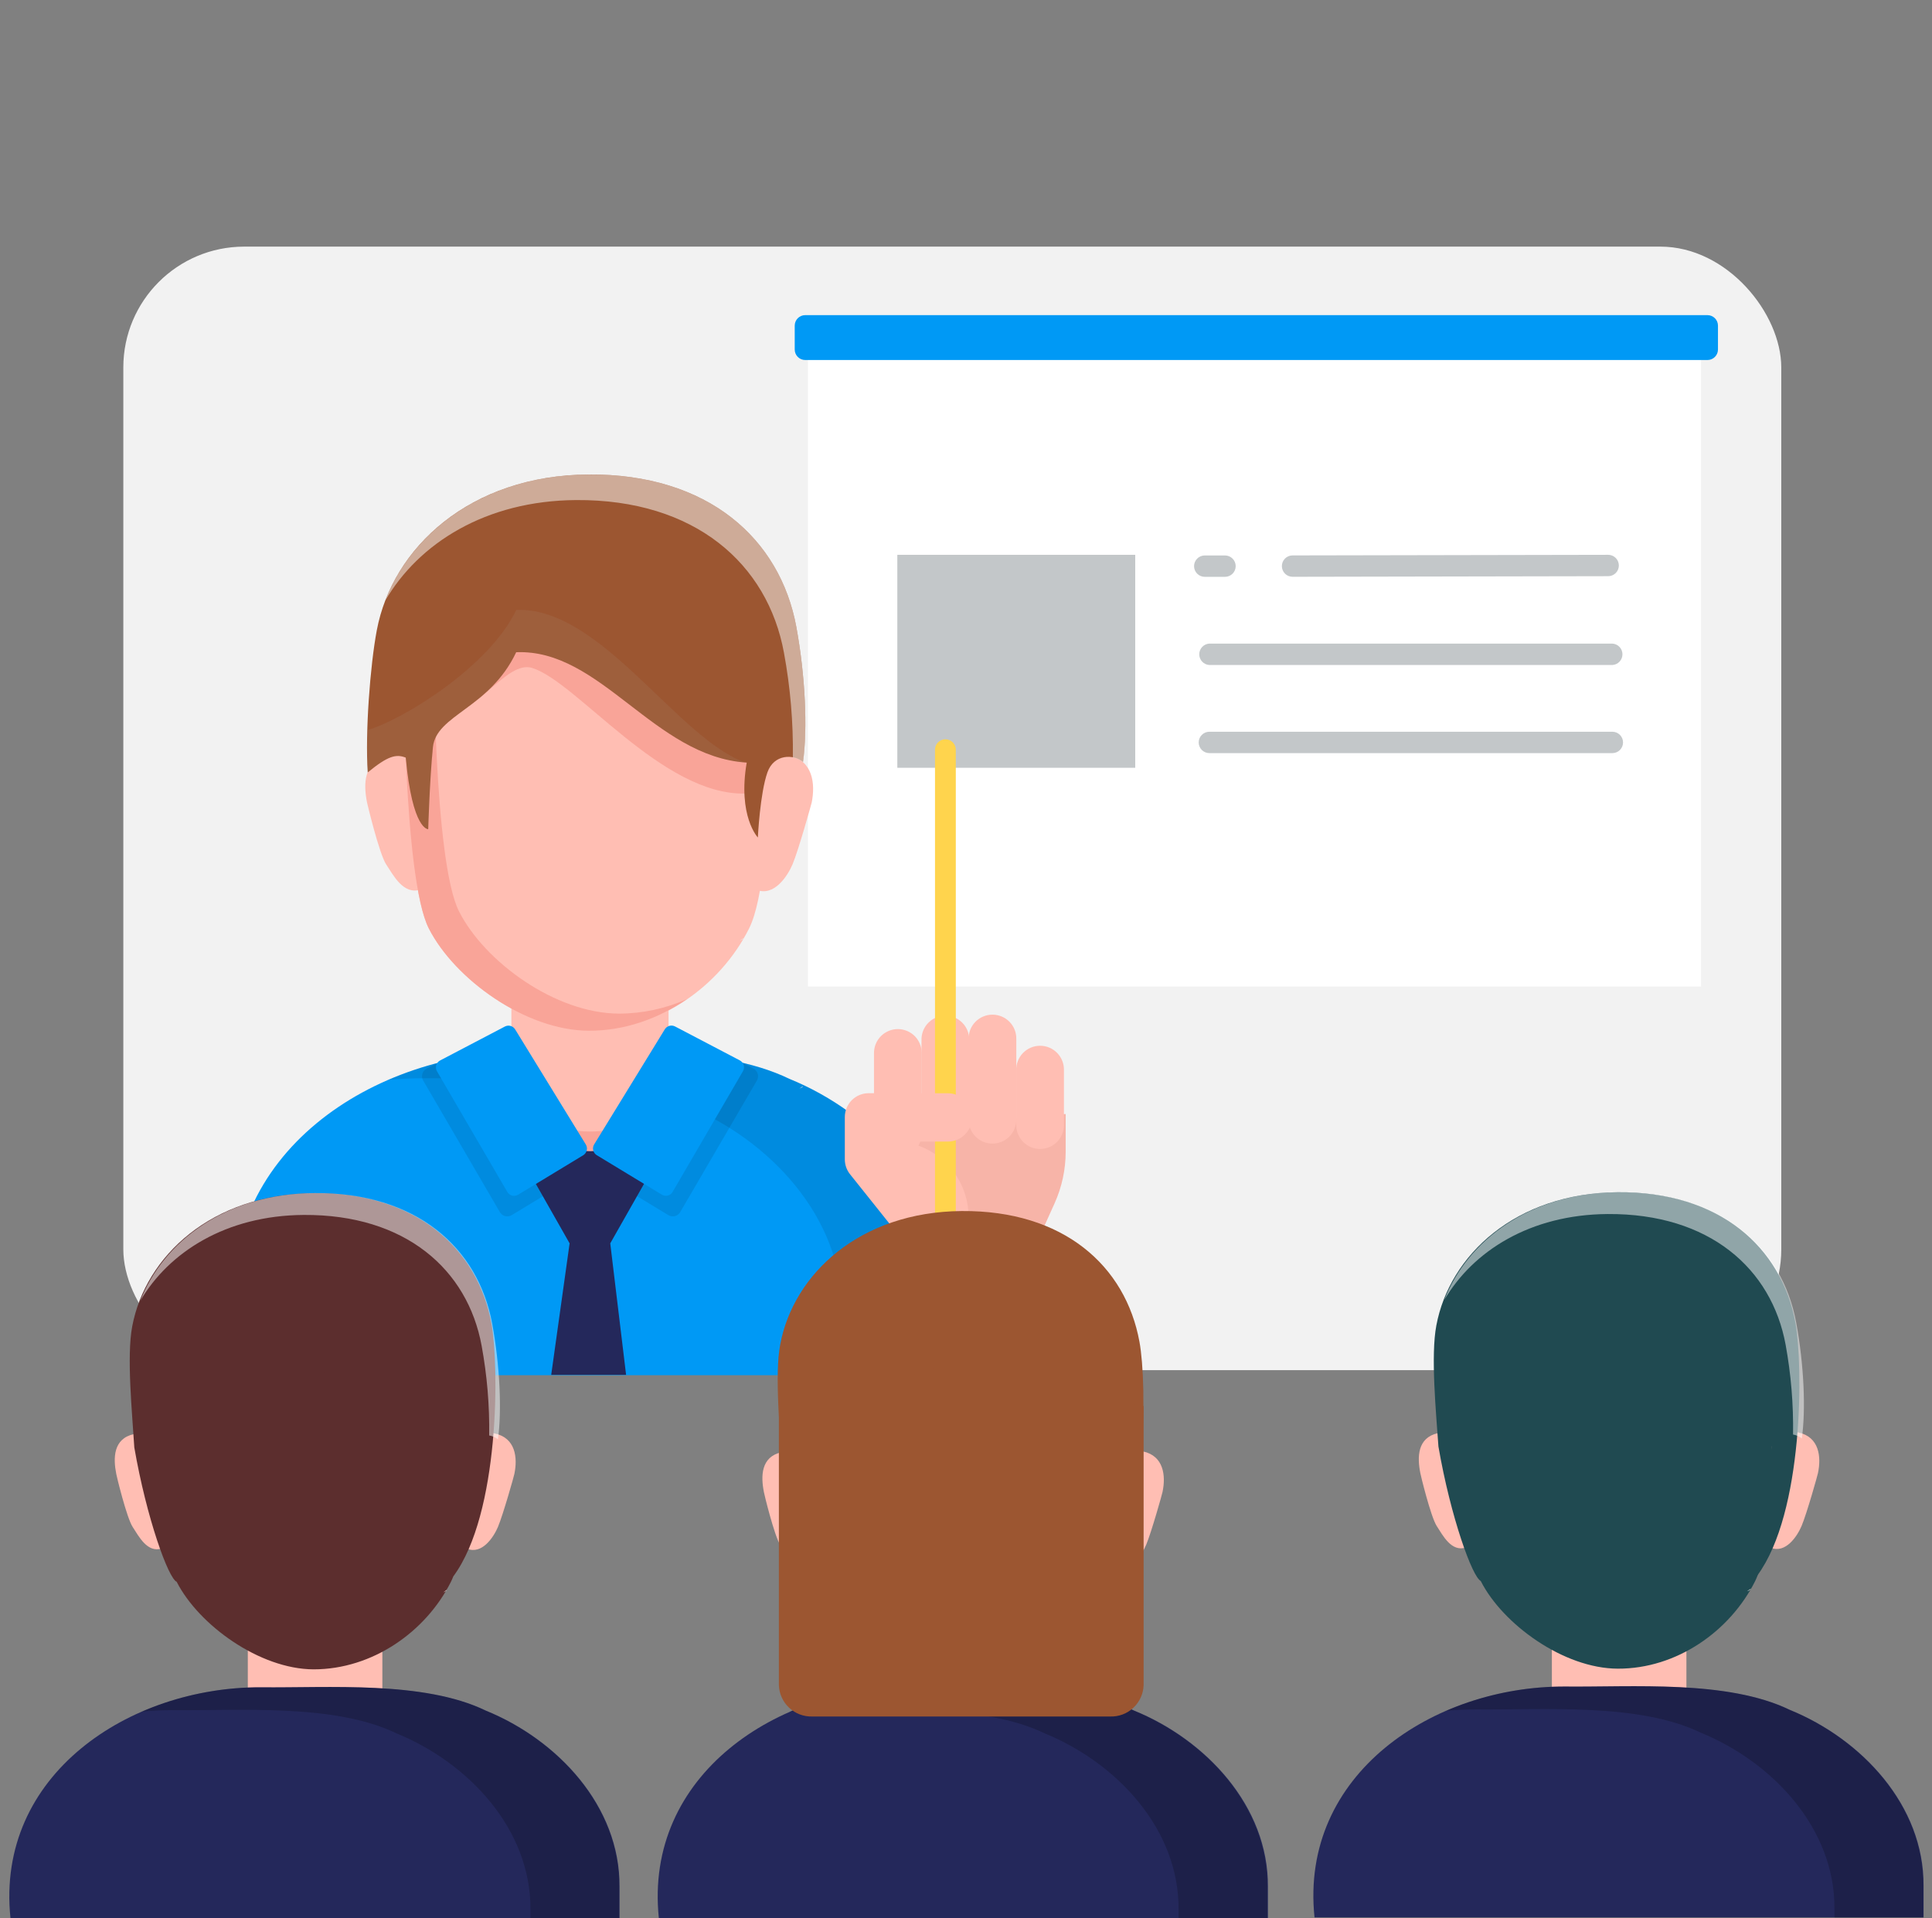 <svg width="141" height="140" viewBox="0 0 141 140" fill="none" xmlns="http://www.w3.org/2000/svg">
<rect x="0" y="0" width="141" height="140" fill="#808080" stroke="none"/>
<rect x="9" y="18" width="121" height="82" rx="8.821" fill="#F2F2F2"/>
<path d="M124.146 24.638H58.963V72.001H124.146V24.638Z" fill="white"/>
<path d="M124.612 23H58.767C58.343 23 58 23.343 58 23.767V25.509C58 25.933 58.343 26.276 58.767 26.276H124.612C125.036 26.276 125.38 25.933 125.38 25.509V23.767C125.38 23.343 125.036 23 124.612 23Z" fill="#0099F5"/>
<path d="M89.403 42.1H87.924C87.718 42.1 87.519 42.018 87.373 41.872C87.227 41.725 87.144 41.527 87.144 41.32C87.144 41.113 87.227 40.915 87.373 40.769C87.519 40.622 87.718 40.54 87.924 40.54H89.403C89.61 40.54 89.808 40.622 89.954 40.769C90.1 40.915 90.183 41.113 90.183 41.32C90.183 41.527 90.1 41.725 89.954 41.872C89.808 42.018 89.61 42.1 89.403 42.1Z" fill="#C3C7C9"/>
<path d="M94.342 42.097C94.135 42.099 93.936 42.019 93.788 41.875C93.64 41.73 93.555 41.532 93.553 41.326C93.55 41.119 93.63 40.919 93.775 40.772C93.919 40.623 94.117 40.539 94.324 40.537L117.34 40.493H117.358C117.565 40.491 117.764 40.571 117.912 40.716C118.06 40.861 118.144 41.059 118.146 41.266C118.148 41.472 118.068 41.672 117.923 41.819C117.778 41.967 117.58 42.051 117.374 42.053L94.357 42.097H94.342Z" fill="#C3C7C9"/>
<path d="M117.671 48.535H88.261C88.062 48.524 87.874 48.437 87.737 48.291C87.6 48.146 87.523 47.954 87.523 47.754C87.523 47.554 87.6 47.362 87.737 47.217C87.874 47.071 88.062 46.984 88.261 46.973H117.671C117.871 46.984 118.058 47.071 118.195 47.217C118.333 47.362 118.409 47.554 118.409 47.754C118.409 47.954 118.333 48.146 118.195 48.291C118.058 48.437 117.871 48.524 117.671 48.535Z" fill="#C3C7C9"/>
<path d="M117.672 54.966H88.262C88.056 54.966 87.857 54.884 87.711 54.738C87.565 54.592 87.482 54.393 87.482 54.186C87.482 53.979 87.565 53.781 87.711 53.635C87.857 53.488 88.056 53.406 88.262 53.406H117.672C117.879 53.406 118.078 53.488 118.224 53.635C118.37 53.781 118.452 53.979 118.452 54.186C118.452 54.393 118.37 54.592 118.224 54.738C118.078 54.884 117.879 54.966 117.672 54.966Z" fill="#C3C7C9"/>
<path d="M82.85 40.493H65.488V56.037H82.85V40.493Z" fill="#C3C7C9"/>
<path d="M69.014 94.944H17.01V100.369H69.014V94.944Z" fill="#0099F5"/>
<path d="M69.005 93.758V96.437H17.099C15.818 84.194 27.245 76.727 38.424 76.756C44.197 76.819 52.307 76.171 57.609 78.739C63.709 81.224 69.06 86.88 69.005 93.758Z" fill="#0099F5"/>
<path opacity="0.09" d="M69.006 93.759C69.057 86.881 63.706 81.225 57.606 78.739C52.292 76.168 44.194 76.82 38.421 76.756C34.944 76.748 31.503 77.451 28.309 78.823C29.157 78.738 30.008 78.695 30.861 78.695C36.633 78.758 44.744 78.11 50.047 80.68C56.145 83.163 61.497 88.821 61.445 95.698V96.438H69.006V93.759Z" fill="black"/>
<path opacity="0.09" d="M42.524 85.546L37.341 88.69C37.271 88.732 37.192 88.76 37.111 88.771C37.03 88.783 36.947 88.778 36.867 88.758C36.788 88.738 36.713 88.702 36.647 88.652C36.581 88.603 36.526 88.541 36.484 88.47L30.883 78.86C30.841 78.787 30.814 78.707 30.803 78.623C30.793 78.539 30.8 78.455 30.823 78.374C30.847 78.293 30.886 78.218 30.939 78.152C30.993 78.087 31.059 78.034 31.133 77.994L36.289 75.293C36.429 75.22 36.591 75.203 36.743 75.245C36.895 75.287 37.026 75.385 37.108 75.519L42.735 84.688C42.778 84.758 42.806 84.836 42.819 84.917C42.831 84.998 42.828 85.081 42.808 85.161C42.789 85.24 42.754 85.316 42.705 85.382C42.656 85.448 42.595 85.504 42.524 85.546Z" fill="black"/>
<path opacity="0.09" d="M43.595 85.546L48.783 88.69C48.854 88.732 48.932 88.76 49.013 88.771C49.095 88.783 49.178 88.778 49.257 88.758C49.337 88.738 49.412 88.702 49.477 88.652C49.543 88.603 49.599 88.541 49.64 88.47L55.242 78.86C55.284 78.787 55.311 78.707 55.321 78.623C55.331 78.539 55.325 78.455 55.301 78.374C55.278 78.293 55.238 78.218 55.185 78.152C55.132 78.087 55.066 78.034 54.991 77.994L49.836 75.293C49.696 75.22 49.533 75.203 49.381 75.245C49.229 75.287 49.099 75.385 49.016 75.519L43.389 84.688C43.346 84.757 43.318 84.835 43.305 84.916C43.292 84.997 43.295 85.08 43.314 85.159C43.333 85.239 43.368 85.314 43.416 85.381C43.464 85.447 43.525 85.503 43.595 85.546Z" fill="black"/>
<path d="M47.866 84.88L43.053 83.113L38.24 84.88L41.571 90.746L40.228 100.344H45.693L44.537 90.746L47.866 84.88Z" fill="#24285B"/>
<path d="M43.057 84.016C41.537 84.016 40.079 83.412 39.003 82.338C37.928 81.263 37.323 79.805 37.322 78.284V63.03C37.451 55.497 48.664 55.488 48.792 63.03V78.284C48.791 79.805 48.187 81.263 47.111 82.338C46.036 83.412 44.578 84.016 43.057 84.016Z" fill="#FFBEB3"/>
<path d="M48.514 80.042C46.886 85.311 39.176 85.247 37.596 80.042C39.915 83.374 46.097 83.49 48.514 80.042Z" fill="#F9A498"/>
<path d="M42.568 84.313L37.813 87.196C37.749 87.235 37.677 87.261 37.602 87.272C37.527 87.284 37.45 87.28 37.377 87.261C37.304 87.243 37.235 87.21 37.174 87.164C37.114 87.118 37.063 87.061 37.025 86.995L31.892 78.189C31.853 78.122 31.828 78.049 31.819 77.972C31.809 77.896 31.815 77.818 31.837 77.744C31.858 77.67 31.894 77.601 31.943 77.542C31.991 77.482 32.051 77.433 32.12 77.397L36.845 74.922C36.973 74.855 37.122 74.838 37.261 74.877C37.401 74.915 37.52 75.006 37.596 75.129L42.752 83.528C42.831 83.656 42.856 83.811 42.822 83.958C42.788 84.105 42.696 84.233 42.568 84.313Z" fill="#0099F5"/>
<path d="M43.553 84.311L48.301 87.191C48.365 87.23 48.437 87.256 48.512 87.268C48.587 87.279 48.663 87.275 48.737 87.256C48.81 87.238 48.879 87.205 48.94 87.159C49 87.113 49.051 87.056 49.089 86.99L54.221 78.184C54.26 78.117 54.285 78.044 54.294 77.967C54.304 77.891 54.298 77.813 54.276 77.739C54.255 77.665 54.219 77.596 54.17 77.536C54.121 77.477 54.061 77.428 53.993 77.392L49.269 74.917C49.141 74.85 48.992 74.834 48.853 74.872C48.713 74.911 48.594 75.001 48.518 75.124L43.363 83.523C43.323 83.587 43.296 83.659 43.285 83.733C43.273 83.807 43.276 83.883 43.293 83.957C43.311 84.03 43.343 84.099 43.388 84.16C43.432 84.221 43.488 84.272 43.553 84.311Z" fill="#0099F5"/>
<path d="M31.637 57.403C31.366 56.044 30.072 54.779 28.298 55.175C26.524 55.571 26.517 57.218 26.788 58.578C26.803 58.648 27.675 62.324 28.188 63.096C28.701 63.867 29.444 65.341 30.692 64.921C31.518 64.645 32.003 63.175 32.199 62.114C32.394 61.053 31.637 57.403 31.637 57.403Z" fill="#FFBEB3"/>
<path d="M54.222 57.345C54.493 55.986 55.785 54.721 57.561 55.117C59.337 55.513 59.51 57.208 59.241 58.565C59.225 58.637 58.282 62.039 57.84 63.087C57.475 63.944 56.484 65.468 55.196 64.936C54.392 64.604 53.855 63.116 53.653 62.055C53.451 60.994 54.222 57.345 54.222 57.345Z" fill="#FFBEB3"/>
<path d="M55.96 47.179C55.96 41.283 52.307 35.366 42.635 35.366C32.963 35.366 29.451 41.84 29.451 47.738C29.451 48.046 29.422 64.082 31.299 67.764C33.176 71.446 38.347 75.203 42.964 75.22C48.012 75.24 52.549 71.998 54.669 67.764C56.789 63.531 55.96 47.179 55.96 47.179Z" fill="#FFBEB3"/>
<path d="M33.167 48.507C33.251 48.566 33.325 48.617 33.422 48.689C33.688 48.938 32.36 51.898 32.745 51.913C34.662 52.316 36.96 48.166 38.832 48.747C42.128 49.776 48.327 58.08 54.41 57.917C56.01 56.375 55.953 47.179 55.953 47.179C55.953 41.283 52.3 35.366 42.628 35.366C34.614 35.366 30.84 39.811 29.773 44.689C31.275 45.328 32.526 46.565 33.167 48.507Z" fill="#F9A498"/>
<g style="mix-blend-mode:multiply">
<path d="M54.228 68.544C54.247 68.51 54.273 68.481 54.294 68.446C54.185 68.525 54.071 68.595 53.961 68.672C54.052 68.633 54.139 68.585 54.228 68.544Z" fill="#EFE8E4"/>
</g>
<path d="M45.157 73.978C40.541 73.96 35.371 70.207 33.501 66.52C31.631 62.833 31.643 46.804 31.643 46.494C31.643 43.851 32.379 41.112 34.029 38.877C34.202 38.392 34.404 37.92 34.636 37.461C30.948 39.845 29.451 43.907 29.451 47.745C29.451 48.053 29.422 64.09 31.299 67.771C33.176 71.453 38.347 75.21 42.964 75.227C45.582 75.239 48.046 74.349 50.124 72.922C48.56 73.618 46.868 73.978 45.157 73.978Z" fill="#F9A498"/>
<path d="M58.121 45.77C56.93 39.279 51.629 34.573 42.961 34.629C34.293 34.686 28.636 39.982 27.501 45.992C27.014 48.562 26.644 53.456 26.838 56.373C28.301 55.173 28.905 55.012 29.613 55.295C30.098 60.598 31.251 60.517 31.251 60.517C31.251 60.517 31.357 56.918 31.594 54.537C31.83 52.157 35.725 51.716 37.672 47.603C43.842 47.335 47.735 55.233 54.496 55.658C53.828 59.568 55.309 61.124 55.309 61.124C55.309 61.124 55.465 57.893 56.011 56.363C56.486 55.028 57.905 55.028 58.606 55.607C58.942 53.19 58.778 49.358 58.121 45.77Z" fill="#9C5631"/>
<g style="mix-blend-mode:soft-light" opacity="0.5">
<path d="M58.123 45.771C56.932 39.28 51.63 34.574 42.962 34.63C35.375 34.678 30.073 38.766 28.121 43.829C30.553 39.666 35.428 36.538 42.054 36.497C50.724 36.444 56.023 41.15 57.214 47.638C57.681 50.161 57.899 52.724 57.864 55.289C58.137 55.336 58.395 55.449 58.613 55.62C58.944 53.191 58.779 49.359 58.123 45.771Z" fill="white"/>
</g>
<g style="mix-blend-mode:multiply" opacity="0.1">
<path d="M37.677 44.517C35.73 48.63 29.449 52.508 26.842 53.277C26.834 53.143 26.832 52.987 26.825 52.847C26.772 54.018 26.777 55.191 26.842 56.362C28.306 55.163 28.91 55.001 29.617 55.284C30.102 60.587 31.256 60.507 31.256 60.507C31.256 60.507 31.362 56.907 31.599 54.527C31.835 52.146 35.73 51.716 37.677 47.602C43.818 47.335 47.709 55.161 54.417 55.658C49.469 53.944 43.843 44.256 37.677 44.517Z" fill="#AFAAA8"/>
</g>
<path d="M67.468 91.333H75.383L76.966 87.821C77.499 86.637 77.774 85.353 77.775 84.055V81.305L65.65 82.48L67.468 91.333Z" fill="#F7B4A8"/>
<path d="M65.526 84.467C65.065 84.467 64.622 84.284 64.295 83.957C63.969 83.63 63.785 83.188 63.785 82.726V76.85C63.785 76.388 63.969 75.945 64.295 75.618C64.622 75.292 65.065 75.108 65.526 75.108C65.988 75.108 66.431 75.292 66.758 75.618C67.084 75.945 67.268 76.388 67.268 76.85V82.726C67.268 83.188 67.084 83.63 66.758 83.957C66.431 84.284 65.988 84.467 65.526 84.467Z" fill="#FFBEB3"/>
<path d="M75.908 83.857C75.447 83.857 75.004 83.674 74.678 83.348C74.351 83.022 74.168 82.579 74.167 82.118V78.124C74.159 77.891 74.198 77.658 74.282 77.44C74.366 77.222 74.493 77.023 74.656 76.855C74.818 76.687 75.012 76.554 75.228 76.462C75.442 76.371 75.674 76.324 75.907 76.324C76.141 76.324 76.372 76.371 76.587 76.462C76.802 76.554 76.997 76.687 77.159 76.855C77.321 77.023 77.448 77.222 77.532 77.44C77.616 77.658 77.655 77.891 77.648 78.124V82.124C77.645 82.584 77.461 83.024 77.135 83.349C76.81 83.674 76.368 83.856 75.908 83.857Z" fill="#FFBEB3"/>
<path d="M72.43 83.465C72.201 83.465 71.975 83.42 71.764 83.332C71.552 83.245 71.361 83.117 71.199 82.955C71.038 82.793 70.91 82.601 70.822 82.39C70.735 82.179 70.69 81.952 70.69 81.724V75.853C70.683 75.62 70.722 75.387 70.806 75.169C70.89 74.951 71.017 74.752 71.179 74.585C71.341 74.417 71.536 74.283 71.751 74.192C71.966 74.101 72.197 74.054 72.431 74.054C72.664 74.054 72.895 74.101 73.111 74.192C73.326 74.283 73.52 74.417 73.683 74.585C73.845 74.752 73.972 74.951 74.056 75.169C74.14 75.387 74.179 75.62 74.171 75.853V81.72C74.172 81.949 74.127 82.176 74.04 82.387C73.952 82.599 73.824 82.791 73.662 82.954C73.501 83.116 73.308 83.244 73.097 83.332C72.885 83.42 72.659 83.465 72.43 83.465Z" fill="#FFBEB3"/>
<path d="M68.991 83.235C68.535 83.24 68.096 83.065 67.77 82.746C67.444 82.428 67.258 81.993 67.252 81.537V75.81C67.267 75.358 67.457 74.93 67.782 74.617C68.106 74.302 68.541 74.127 68.992 74.127C69.444 74.127 69.878 74.302 70.203 74.617C70.527 74.93 70.717 75.358 70.733 75.81V81.537C70.73 81.763 70.683 81.986 70.594 82.194C70.504 82.401 70.375 82.589 70.214 82.747C70.052 82.905 69.861 83.029 69.651 83.113C69.441 83.197 69.217 83.238 68.991 83.235Z" fill="#FFBEB3"/>
<path d="M69.197 83.267C69.431 83.267 69.663 83.22 69.878 83.128C70.093 83.037 70.288 82.903 70.45 82.734C70.612 82.566 70.739 82.367 70.823 82.148C70.906 81.93 70.945 81.697 70.937 81.463C70.914 81.007 70.716 80.578 70.384 80.265C70.051 79.952 69.611 79.781 69.154 79.786H63.398C63.169 79.786 62.943 79.831 62.731 79.918C62.52 80.005 62.328 80.133 62.166 80.295C62.005 80.457 61.876 80.648 61.789 80.859C61.701 81.071 61.656 81.297 61.656 81.526V84.618C61.657 85.013 61.791 85.396 62.038 85.704L65.983 90.645C66.146 90.85 66.353 91.015 66.589 91.128C66.825 91.241 67.083 91.3 67.344 91.299H70.69V88.835C70.689 87.412 70.143 86.043 69.163 85.011C68.183 83.978 66.844 83.361 65.423 83.287L65.133 83.271L69.197 83.267Z" fill="#FFBEB3"/>
<path d="M76.473 90.963H65.242C64.917 90.963 64.654 91.226 64.654 91.55V99.789C64.654 100.113 64.917 100.376 65.242 100.376H76.473C76.798 100.376 77.061 100.113 77.061 99.789V91.55C77.061 91.226 76.798 90.963 76.473 90.963Z" fill="#0099F5"/>
<path opacity="0.09" d="M76.837 90.963H70.856V100.376H76.837C76.902 100.369 76.961 100.338 77.003 100.287C77.044 100.237 77.064 100.173 77.059 100.108V91.231C77.064 91.166 77.044 91.102 77.003 91.052C76.961 91.002 76.902 90.97 76.837 90.963Z" fill="black"/>
<path d="M68.998 53.957H68.996C68.578 53.957 68.238 54.296 68.238 54.715V88.932C68.238 89.35 68.578 89.69 68.996 89.69H68.998C69.417 89.69 69.756 89.35 69.756 88.932V54.715C69.756 54.296 69.417 53.957 68.998 53.957Z" fill="#FFD44D"/>
<path d="M65.699 79.791H69.176C69.644 79.791 70.092 79.977 70.422 80.307C70.753 80.638 70.939 81.086 70.939 81.554C70.939 82.021 70.753 82.47 70.422 82.8C70.092 83.131 69.644 83.317 69.176 83.317H65.699V79.791Z" fill="#FFBEB3"/>
<g style="mix-blend-mode:multiply">
<path d="M58.553 79.35C58.569 79.322 58.587 79.296 58.606 79.272C58.517 79.335 58.425 79.392 58.336 79.453L58.553 79.35Z" fill="#EFE8E4"/>
</g>
<path d="M12.624 106.579C12.568 106.264 12.45 105.963 12.275 105.694C12.1 105.426 11.873 105.195 11.608 105.016C11.342 104.838 11.043 104.714 10.728 104.654C10.414 104.594 10.09 104.597 9.777 104.665C8.258 104.999 8.255 106.415 8.486 107.579C8.486 107.639 9.244 110.781 9.685 111.45C10.126 112.118 10.752 113.371 11.819 113.011C12.531 112.773 12.94 111.517 13.107 110.606C13.275 109.696 12.624 106.579 12.624 106.579Z" fill="#FFBEB3"/>
<path d="M33.27 106.537C33.325 106.221 33.443 105.92 33.617 105.651C33.792 105.382 34.019 105.152 34.285 104.973C34.551 104.794 34.85 104.671 35.165 104.611C35.479 104.55 35.803 104.555 36.116 104.623C37.635 104.953 37.785 106.402 37.539 107.576C37.539 107.64 36.717 110.55 36.34 111.446C36.027 112.186 35.18 113.485 34.077 113.03C33.387 112.745 32.928 111.471 32.761 110.564C32.594 109.657 33.27 106.537 33.27 106.537Z" fill="#FFBEB3"/>
<path d="M22.996 129.363C22.351 129.363 21.712 129.236 21.116 128.989C20.52 128.742 19.979 128.38 19.523 127.924C19.067 127.467 18.705 126.926 18.459 126.33C18.212 125.733 18.085 125.095 18.086 124.45V111.407C18.193 104.957 27.795 104.949 27.905 111.407V124.46C27.903 125.761 27.384 127.007 26.464 127.926C25.544 128.845 24.296 129.362 22.996 129.363Z" fill="#FFBEB3"/>
<path d="M27.662 125.957C26.268 130.468 19.668 130.415 18.312 125.957C20.301 128.81 25.595 128.91 27.662 125.957Z" fill="#F9A498"/>
<path d="M34.022 97.822C34.022 92.773 30.895 87.707 22.612 87.707C14.329 87.707 11.312 93.268 11.312 98.302C11.312 98.565 11.288 112.298 12.896 115.451C14.504 118.603 18.944 121.819 22.882 121.837C27.205 121.837 31.09 119.076 32.908 115.451C34.726 111.825 34.022 97.822 34.022 97.822Z" fill="#5C2E2E"/>
<g style="mix-blend-mode:multiply">
<path d="M32.567 116.109C32.567 116.081 32.606 116.056 32.621 116.027C32.528 116.095 32.432 116.155 32.336 116.223L32.567 116.109Z" fill="#EFE8E4"/>
</g>
<path d="M35.869 96.621C34.852 91.064 30.312 87.015 22.887 87.079C15.462 87.143 10.623 91.661 9.649 96.806C9.232 99.008 9.649 103.142 9.802 105.64C10.698 110.816 12.292 115.21 12.9 115.452L12.861 109.244C12.861 109.244 12.954 106.163 13.153 104.124C13.352 102.086 16.711 101.716 18.358 98.193C23.641 97.966 26.975 104.729 32.767 105.099C32.194 108.447 33.461 109.777 33.461 109.777C33.461 109.777 33.596 107.013 34.062 105.7C34.471 104.558 32.486 114.548 33.087 115.047C36.478 110.461 36.431 99.691 35.869 96.621Z" fill="#5C2E2E"/>
<g style="mix-blend-mode:soft-light" opacity="0.5">
<path d="M35.925 96.617C34.907 91.06 30.368 87.011 22.943 87.075C16.446 87.114 11.914 90.633 10.234 94.948C12.319 91.391 16.492 88.708 22.167 88.672C29.589 88.626 34.128 92.657 35.149 98.214C35.547 100.376 35.732 102.571 35.701 104.768C35.935 104.806 36.155 104.902 36.341 105.049C36.63 102.971 36.487 99.687 35.925 96.617Z" fill="white"/>
</g>
<path d="M45.215 137.705V139.996H0.764C-0.332 129.515 9.452 123.121 19.026 123.146C23.968 123.203 30.909 122.648 35.456 124.847C40.679 126.971 45.261 131.813 45.215 137.705Z" fill="#24285B"/>
<path opacity="0.2" d="M45.184 137.708C45.23 131.817 40.648 126.974 35.425 124.847C30.878 122.648 23.937 123.203 18.995 123.146C16.018 123.143 13.071 123.748 10.336 124.925C11.047 124.854 11.795 124.815 12.524 124.815C17.466 124.868 24.407 124.313 28.95 126.515C34.173 128.65 38.755 133.485 38.713 139.373V140.007H45.184V137.708Z" fill="black"/>
<path d="M59.892 107.903C59.837 107.587 59.719 107.285 59.545 107.016C59.371 106.747 59.144 106.516 58.878 106.337C58.612 106.159 58.312 106.035 57.998 105.975C57.683 105.916 57.359 105.92 57.046 105.989C55.527 106.319 55.52 107.739 55.751 108.902C55.751 108.963 56.512 112.104 56.95 112.77C57.387 113.435 58.017 114.691 59.084 114.335C59.796 114.097 60.209 112.837 60.376 111.93C60.543 111.023 59.892 107.903 59.892 107.903Z" fill="#FFBEB3"/>
<path d="M80.574 107.846C80.629 107.53 80.747 107.229 80.921 106.96C81.096 106.691 81.323 106.46 81.588 106.281C81.855 106.102 82.154 105.979 82.469 105.919C82.784 105.859 83.108 105.863 83.421 105.932C84.94 106.263 85.089 107.711 84.844 108.885C84.844 108.945 84.025 111.859 83.645 112.756C83.335 113.492 82.485 114.794 81.382 114.339C80.692 114.054 80.233 112.781 80.066 111.873C79.898 110.966 80.574 107.846 80.574 107.846Z" fill="#FFBEB3"/>
<path d="M70.261 130.682C68.959 130.682 67.71 130.165 66.79 129.244C65.869 128.324 65.352 127.075 65.352 125.773V112.719C65.458 106.269 75.061 106.262 75.171 112.719V125.773C75.171 127.075 74.654 128.324 73.733 129.244C72.812 130.165 71.563 130.682 70.261 130.682Z" fill="#FFBEB3"/>
<path d="M74.924 125.957C73.533 130.468 66.93 130.415 65.578 125.957C67.563 128.81 72.857 128.91 74.924 125.957Z" fill="#F9A498"/>
<path d="M81.288 99.136C81.288 94.088 78.157 89.022 69.878 89.022C61.599 89.022 58.586 94.564 58.586 99.617C58.586 99.88 58.561 113.609 60.169 116.765C61.777 119.921 66.217 123.133 70.159 123.148C74.482 123.165 78.367 120.387 80.182 116.765C81.996 113.143 81.288 99.136 81.288 99.136Z" fill="#9C5631"/>
<g style="mix-blend-mode:multiply">
<path d="M79.876 117.437L79.933 117.355C79.841 117.423 79.741 117.484 79.648 117.548C79.723 117.516 79.801 117.462 79.876 117.437Z" fill="#EFE8E4"/>
</g>
<path d="M83.16 97.933C82.143 92.372 77.603 88.327 70.181 88.387C62.76 88.448 57.914 92.97 56.943 98.118C56.523 100.32 56.925 104.454 57.096 106.952C57.989 112.125 59.586 116.522 60.191 116.764L60.152 110.556C60.152 110.556 60.245 107.471 60.447 105.436C60.65 103.401 63.984 103.028 65.652 99.505C70.932 99.274 74.266 106.037 80.058 106.408C79.485 109.755 80.769 111.09 80.769 111.09C80.769 111.09 80.904 108.322 81.374 107.012C81.78 105.867 79.798 115.861 80.396 116.355C83.769 111.762 83.726 101.003 83.16 97.933Z" fill="#9C5631"/>
<path d="M92.535 137.708V139.999H48.084C46.989 129.518 56.772 123.125 66.343 123.146C71.288 123.203 78.226 122.648 82.772 124.847C87.995 126.974 92.578 131.817 92.535 137.708Z" fill="#24285B"/>
<path opacity="0.2" d="M92.489 137.708C92.532 131.817 87.949 126.974 82.727 124.847C78.18 122.648 71.242 123.203 66.297 123.146C63.32 123.143 60.374 123.748 57.641 124.925C58.352 124.854 59.096 124.815 59.825 124.815C64.767 124.868 71.708 124.313 76.255 126.515C81.478 128.65 86.06 133.485 86.014 139.373V140.007H92.489V137.708Z" fill="black"/>
<path d="M81.022 125.279H59.284C58.658 125.298 58.049 125.068 57.591 124.64C57.134 124.211 56.865 123.618 56.844 122.992V98.977L83.463 102.623V122.992C83.443 123.618 83.174 124.212 82.716 124.641C82.259 125.07 81.649 125.299 81.022 125.279Z" fill="#9C5631"/>
<path d="M107.795 106.509C107.74 106.194 107.622 105.892 107.447 105.624C107.273 105.355 107.046 105.124 106.78 104.945C106.514 104.767 106.215 104.644 105.9 104.583C105.585 104.523 105.262 104.527 104.949 104.595C103.433 104.93 103.426 106.346 103.657 107.509C103.657 107.57 104.419 110.711 104.856 111.38C105.294 112.049 105.923 113.301 106.991 112.942C107.702 112.703 108.115 111.448 108.282 110.537C108.45 109.626 107.795 106.509 107.795 106.509Z" fill="#FFBEB3"/>
<path d="M128.41 106.464C128.465 106.149 128.584 105.848 128.758 105.579C128.933 105.31 129.16 105.079 129.425 104.901C129.691 104.722 129.991 104.599 130.305 104.538C130.62 104.478 130.943 104.482 131.257 104.55C132.776 104.881 132.925 106.329 132.68 107.503C132.68 107.564 131.861 110.478 131.481 111.374C131.168 112.114 130.321 113.413 129.218 112.957C128.528 112.673 128.069 111.399 127.902 110.492C127.734 109.585 128.41 106.464 128.41 106.464Z" fill="#FFBEB3"/>
<path d="M118.168 129.309C116.865 129.309 115.617 128.792 114.696 127.871C113.775 126.951 113.258 125.702 113.258 124.4V111.346C113.365 104.896 122.967 104.889 123.077 111.346V124.4C123.077 125.702 122.56 126.951 121.639 127.871C120.718 128.792 119.47 129.309 118.168 129.309Z" fill="#FFBEB3"/>
<path d="M122.831 125.906C121.436 130.418 114.836 130.364 113.484 125.906C115.47 128.76 120.764 128.852 122.831 125.906Z" fill="#F9A498"/>
<path d="M129.194 97.765C129.194 92.717 126.064 87.65 117.781 87.65C109.499 87.65 106.492 93.193 106.492 98.256C106.492 98.519 106.467 112.252 108.075 115.405C109.684 118.557 114.124 121.773 118.062 121.787C122.388 121.805 126.273 119.03 128.088 115.405C129.902 111.779 129.194 97.765 129.194 97.765Z" fill="#204A51"/>
<g style="mix-blend-mode:multiply">
<path d="M127.728 116.029L127.785 115.947L127.5 116.139C127.575 116.122 127.649 116.079 127.728 116.029Z" fill="#EFE8E4"/>
</g>
<path d="M131.033 96.556C130.015 90.996 125.476 86.95 118.051 87.014C110.626 87.079 105.787 91.597 104.826 96.741C104.407 98.944 104.805 103.078 104.979 105.575C105.872 110.748 107.47 115.146 108.075 115.388L108.028 109.179C108.028 109.179 108.121 106.098 108.324 104.06C108.527 102.021 111.86 101.651 113.525 98.129C118.808 97.898 122.142 104.661 127.934 105.035C127.361 108.379 128.628 109.713 128.628 109.713C128.628 109.713 128.763 106.945 129.229 105.636C129.638 104.494 127.657 114.484 128.254 114.982C131.641 110.396 131.599 99.627 131.033 96.556Z" fill="#204A51"/>
<g style="mix-blend-mode:soft-light" opacity="0.5">
<path d="M131.093 96.55C130.076 90.99 125.536 86.945 118.111 87.009C111.618 87.048 107.082 90.566 105.406 94.882C107.488 91.324 111.661 88.642 117.335 88.606C124.757 88.56 129.297 92.591 130.318 98.148C130.712 100.308 130.893 102.502 130.859 104.698C131.092 104.739 131.312 104.836 131.499 104.982C131.798 102.901 131.659 99.621 131.093 96.55Z" fill="white"/>
</g>
<path d="M140.384 137.65V139.945H95.936C94.837 129.464 104.624 123.067 114.195 123.092C119.14 123.145 126.078 122.59 130.625 124.793C135.847 126.92 140.433 131.762 140.384 137.65Z" fill="#24285B"/>
<path opacity="0.2" d="M140.353 137.65C140.399 131.762 135.816 126.92 130.594 124.793C126.047 122.59 119.109 123.145 114.164 123.092C111.187 123.088 108.242 123.693 105.508 124.871C106.234 124.797 106.963 124.76 107.692 124.761C112.634 124.814 119.575 124.259 124.122 126.458C129.345 128.592 133.927 133.431 133.881 139.319V139.952H140.353V137.65Z" fill="black"/>
</svg>
